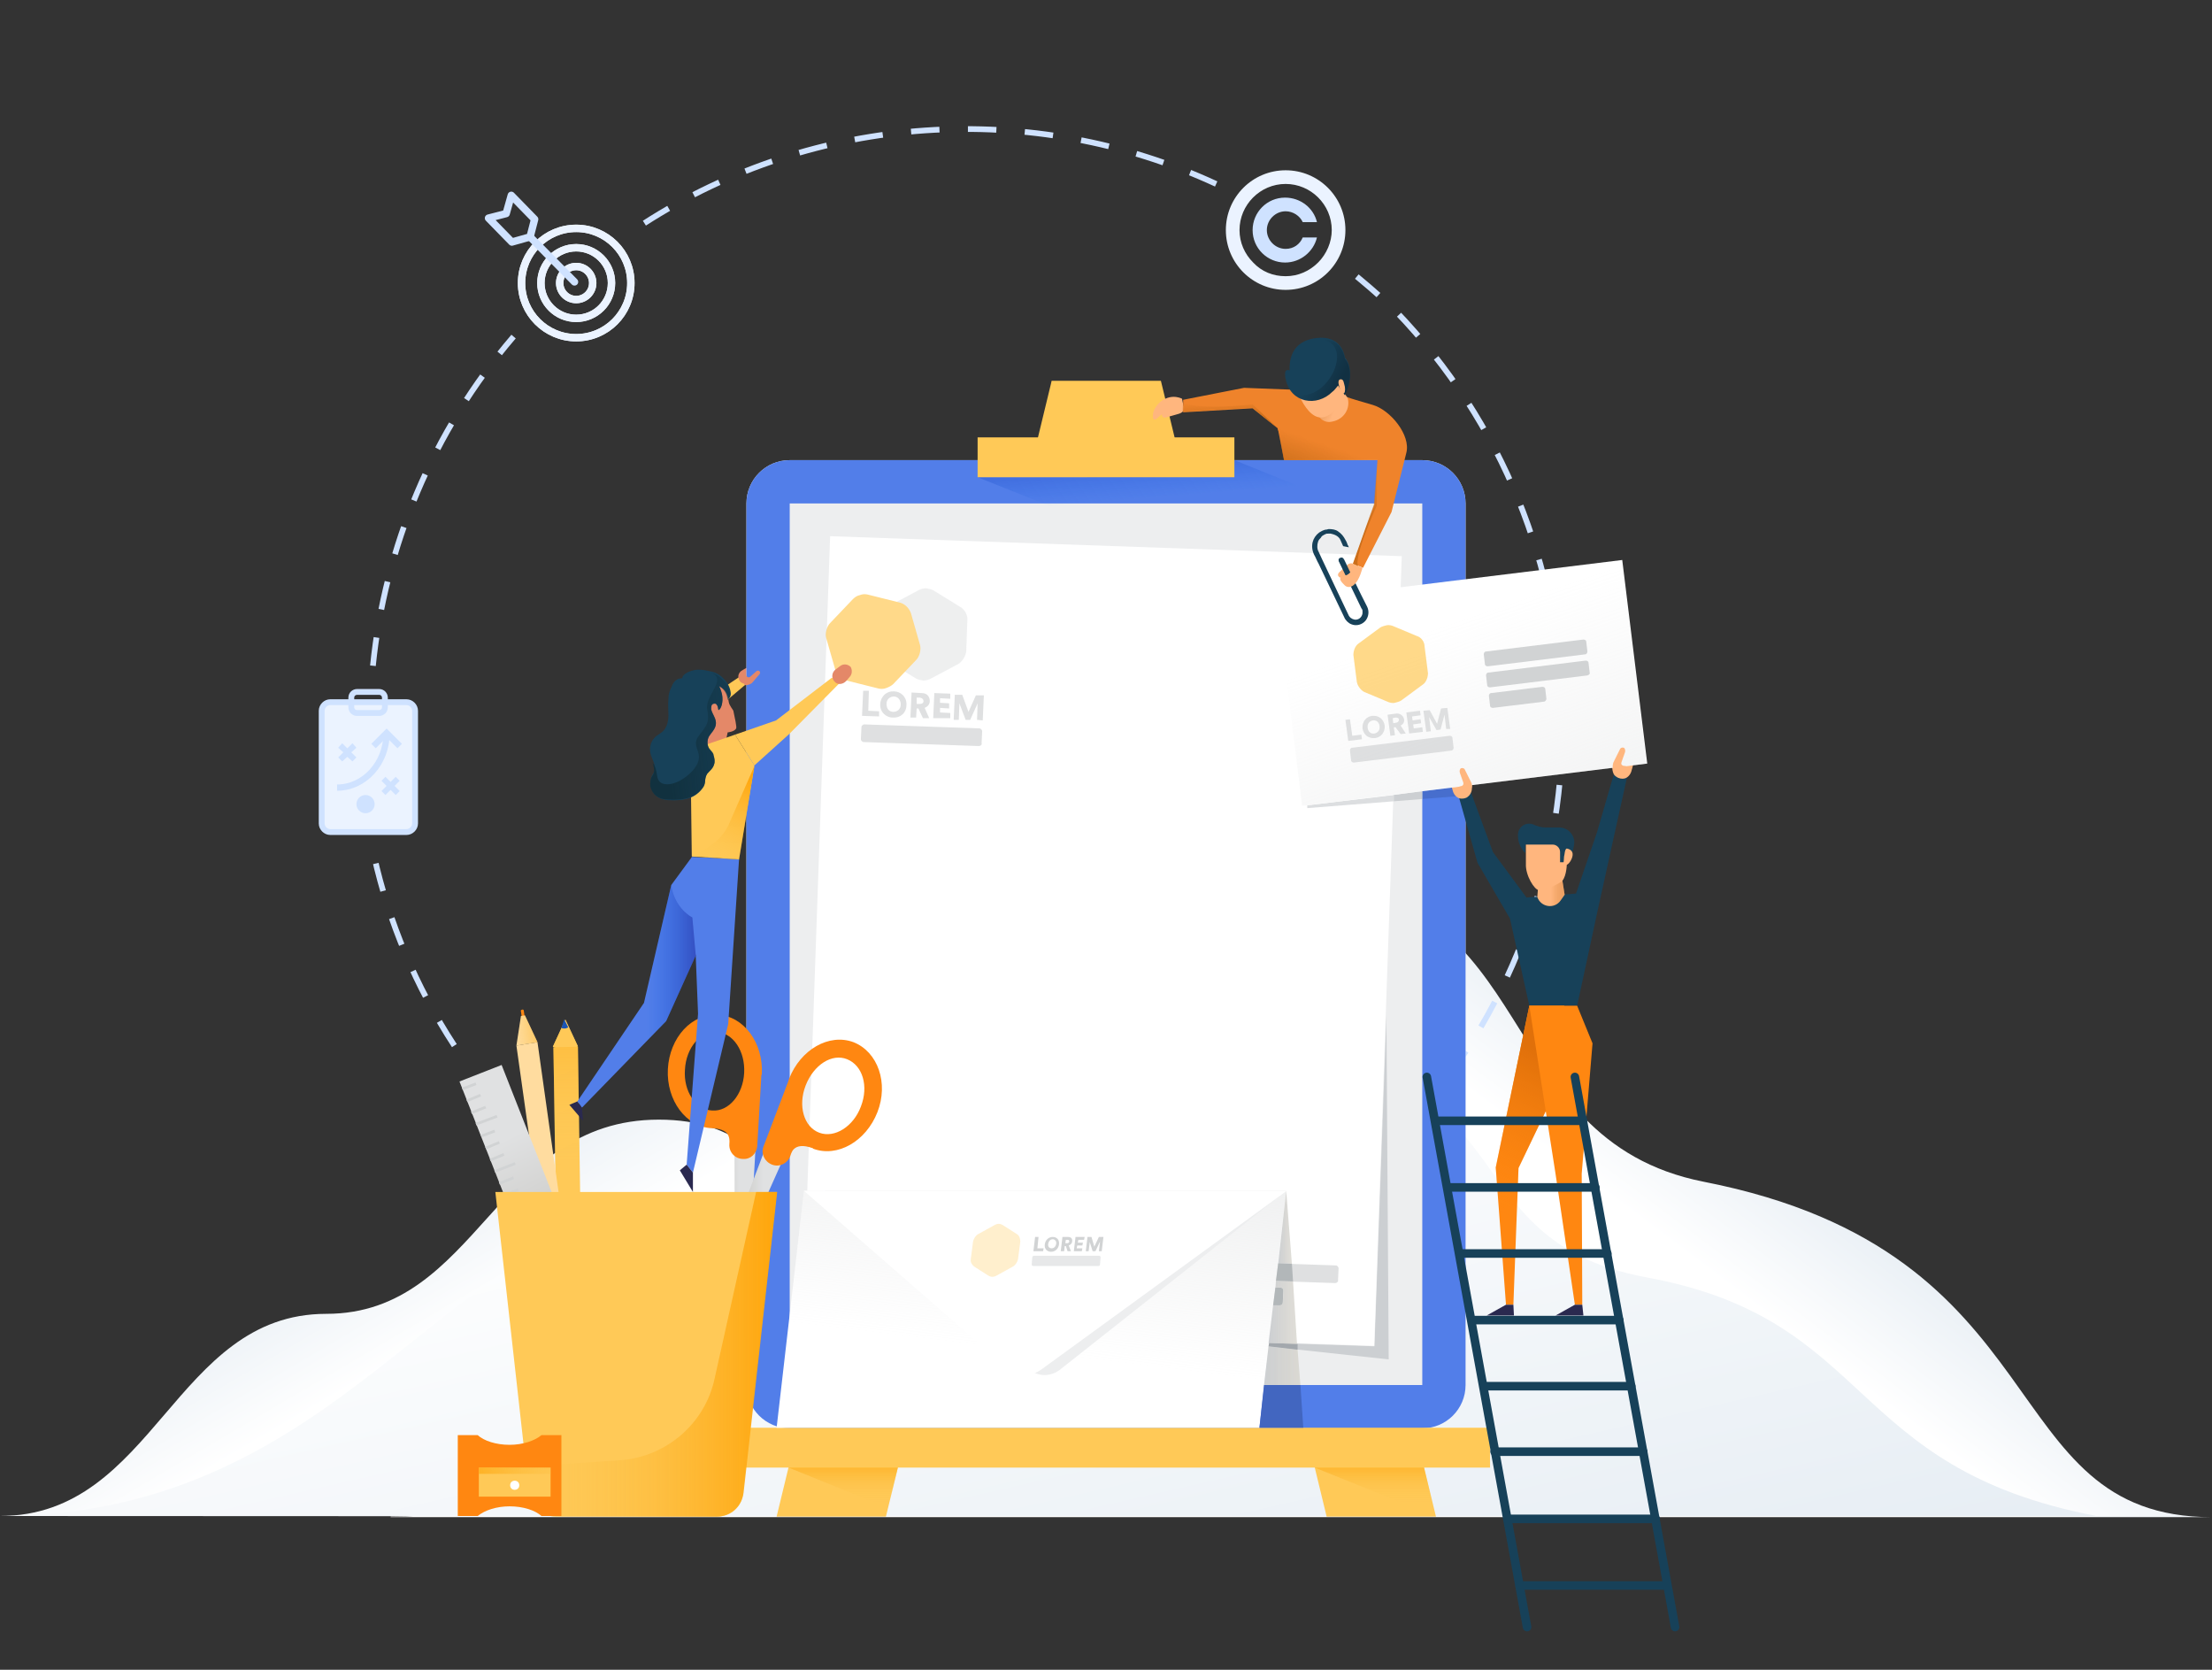 <?xml version="1.0" encoding="utf-8"?>
<!-- Generator: Adobe Illustrator 23.0.3, SVG Export Plug-In . SVG Version: 6.00 Build 0)  -->
<svg version="1.1" id="brand-materials" xmlns="http://www.w3.org/2000/svg" xmlns:xlink="http://www.w3.org/1999/xlink" x="0px"
	 y="0px" viewBox="0 0 388.5 293.2" style="enable-background:new 0 0 388.5 293.2;" xml:space="preserve">
<rect x="0" y="0" width="388.5" height="293.2" fill="#333333" stroke="none"/>
<style type="text/css">
	.st0{fill:url(#SVGID_1_);}
	.st1{fill:url(#SVGID_2_);}
	.st2{fill:url(#SVGID_3_);}
	.st3{fill:#FFC957;}
	.st4{fill:url(#SVGID_4_);}
	.st5{fill:#E48868;}
	.st6{fill:#EF832B;}
	.st7{fill:#FF8711;}
	.st8{opacity:0.5;}
	.st9{fill:url(#SVGID_5_);}
	.st10{fill:#1A55B5;}
	.st11{fill:url(#SVGID_6_);}
	.st12{fill:none;stroke:#CFE2FF;stroke-miterlimit:10;stroke-dasharray:5;}
	.st13{fill:#EDEEEF;}
	.st14{fill:#CCCFD2;}
	.st15{fill:#FFFFFF;}
	.st16{opacity:0.7;}
	.st17{fill:#D1D3D4;}
	.st18{opacity:0.5;fill:#D1D3D4;}
	.st19{fill:#527EE9;}
	.st20{fill:#476ECD;}
	.st21{fill:url(#SVGID_7_);}
	.st22{fill:url(#SVGID_8_);}
	.st23{opacity:0.5;fill:url(#SVGID_9_);}
	.st24{opacity:0.3;fill:#FFC957;}
	.st25{fill:url(#SVGID_10_);}
	.st26{fill:url(#SVGID_11_);}
	.st27{fill:url(#SVGID_12_);}
	.st28{fill:#FFDC9F;}
	.st29{fill:url(#SVGID_13_);}
	.st30{fill:url(#SVGID_14_);}
	.st31{fill:none;stroke:#D1D3D4;stroke-width:0.473;stroke-miterlimit:10;}
	.st32{fill:url(#SVGID_15_);}
	.st33{fill:url(#SVGID_16_);}
	.st34{fill:#EBF3FF;stroke:#CFE2FF;stroke-width:1.027;stroke-miterlimit:10;}
	.st35{fill:none;stroke:#CFE2FF;stroke-width:1.027;stroke-miterlimit:10;}
	.st36{fill:#CFE2FF;}
	.st37{fill:none;stroke:#CFE2FF;stroke-width:1.1;stroke-miterlimit:10;}
	.st38{fill:#EBF3FF;}
	.st39{fill:#174159;}
	.st40{fill:#FFB67E;}
	.st41{fill:url(#SVGID_17_);}
	.st42{fill:#2A294F;}
	.st43{fill:url(#SVGID_18_);}
	.st44{fill:none;stroke:#174159;stroke-width:1.5;stroke-linecap:round;stroke-linejoin:round;stroke-miterlimit:10;}
	.st45{fill:#DCDEE0;}
	.st46{fill:url(#SVGID_19_);}
	.st47{fill:#4266C0;}
	.st48{fill:#B2B7B9;}
	.st49{fill:url(#SVGID_20_);}
	.st50{fill:url(#SVGID_21_);}
	.st51{fill:url(#SVGID_22_);}
	.st52{fill:url(#SVGID_23_);}
	.st53{fill:url(#SVGID_24_);}
	.st54{fill:url(#SVGID_25_);}
	.st55{fill:#A3A8AD;}
	.st56{fill:url(#SVGID_26_);}
	.st57{fill:url(#SVGID_27_);}
	.st58{fill:none;stroke:#EBF3FF;stroke-width:1.3;stroke-miterlimit:10;}
	.st59{fill:none;stroke:#CFE2FF;stroke-width:1.3;stroke-linecap:round;stroke-linejoin:round;stroke-miterlimit:10;}
	.st60{fill:url(#SVGID_28_);}
	.st61{fill:url(#SVGID_29_);}
	.st62{fill:url(#SVGID_30_);}
</style>
<g>
	<linearGradient id="SVGID_1_" gradientUnits="userSpaceOnUse" x1="297.772" y1="174.31" x2="275.065" y2="204.468">
		<stop  offset="0" style="stop-color:#DCE6EF"/>
		<stop  offset="1" style="stop-color:#FFFFFF"/>
	</linearGradient>
	<path class="st0" d="M68.6,266.3c59.9,0,57.3-58.3,93.7-58.3s26.6-52.3,67.4-52.3s32,44.4,69.5,51.8c63.4,12.4,50.5,58.9,89.3,58.9
		H68.6z"/>
	
		<linearGradient id="SVGID_2_" gradientUnits="userSpaceOnUse" x1="3735.355" y1="193.319" x2="3715.883" y2="226.473" gradientTransform="matrix(-1 0 0 1 3806.76 0)">
		<stop  offset="0" style="stop-color:#DCE6EF"/>
		<stop  offset="1" style="stop-color:#FFFFFF"/>
	</linearGradient>
	<path class="st1" d="M228.5,266.3c-41.9,0-40.1-38.4-65.6-38.4s-18.6-31.3-47.2-31.3s-31.7,34.1-58.4,34.1S27.2,266.2,0,266.2
		L228.5,266.3z"/>
	<linearGradient id="SVGID_3_" gradientUnits="userSpaceOnUse" x1="204.392" y1="355.228" x2="166.925" y2="191.03">
		<stop  offset="0" style="stop-color:#DCE6EF"/>
		<stop  offset="1" style="stop-color:#FFFFFF"/>
	</linearGradient>
	<path class="st2" d="M0,266.2l368.2,0c-44.3-8.5-38.8-34.5-79-41.9c-37.9-7-17.1-40.8-78.8-40.8c-41.2,0-58.4,30.7-95.1,30.7
		S60.5,266.2,0,266.2z"/>
</g>
<g>
	<polygon class="st3" points="130.4,118.5 118.6,126.4 121.1,135.5 125.9,133.5 123,126.9 131.3,119.9 	"/>
	
		<linearGradient id="SVGID_4_" gradientUnits="userSpaceOnUse" x1="1442.8" y1="316.921" x2="1445.065" y2="307.54" gradientTransform="matrix(-1.181 -0.593 -0.703 1.153 2049.03 621.106)">
		<stop  offset="0" style="stop-color:#FFA50A"/>
		<stop  offset="1" style="stop-color:#FAC855;stop-opacity:0"/>
	</linearGradient>
	<polygon class="st4" points="130.4,118.5 118.6,126.4 121.1,135.5 125.9,133.5 123,126.9 131.3,119.9 	"/>
	<g>
		<path class="st5" d="M132.6,119.4c0.2-0.4,0.2-0.8,0-1.1l0.3-0.3l-0.4-0.4c-0.4-0.5-1.2-0.5-1.8-0.1l-0.5,0.3
			c-0.4,0.3-0.6,0.8-0.5,1.2c0,0.3,0.3,0.8,0.6,0.9c0.3,0.2,0.6,0.2,1,0.2l0.1,0C131.9,120.1,132.3,119.8,132.6,119.4z"/>
	</g>
	<polygon class="st6" points="242.3,79.5 239.6,101 229.7,101.5 224.4,75.1 	"/>
	<g>
		<g>
			<g>
				<g>
					<g>
						<path class="st3" d="M101.5,183.8l-4.3,0.1l1,65.5c0,0.4,0.3,0.7,0.7,0.7l2.9,0c0.4,0,0.7-0.3,0.7-0.7L101.5,183.8z"/>
						<polygon class="st3" points="101.5,183.8 97.1,183.8 99.3,179.1 						"/>
					</g>
					<g>
						<path class="st7" d="M102.4,245.9l-4.3,0.1l0.1,3.4c0,0.4,0.3,0.7,0.7,0.7l2.9,0c0.4,0,0.7-0.3,0.7-0.7L102.4,245.9z"/>
					</g>
					<g class="st8">
						<g>
							
								<linearGradient id="SVGID_5_" gradientUnits="userSpaceOnUse" x1="2523.352" y1="-1890.623" x2="2526.25" y2="-1889.743" gradientTransform="matrix(0.987 0.163 0.163 -0.987 -2081.304 -2031.341)">
								<stop  offset="0" style="stop-color:#FFA50A"/>
								<stop  offset="1" style="stop-color:#FAC855;stop-opacity:0"/>
							</linearGradient>
							<polygon class="st9" points="102.4,244.6 98,244.6 98.1,245.9 102.4,245.9 							"/>
						</g>
					</g>
				</g>
			</g>
			<path class="st3" d="M97.1,183.8c0.7,0.3,1.4,0.5,2.2,0.5c0.8,0,1.5-0.2,2.2-0.6l-2.2-4.7L97.1,183.8z"/>
			<path class="st10" d="M98.6,180.5c0.2,0.1,0.4,0.1,0.6,0.1c0.2,0,0.4-0.1,0.6-0.2l-0.7-1.4L98.6,180.5z"/>
		</g>
		
			<linearGradient id="SVGID_6_" gradientUnits="userSpaceOnUse" x1="102.312" y1="173.331" x2="102.312" y2="213.925" gradientTransform="matrix(1 1.039376e-02 -1.039376e-02 1 -0.164 -10.24)">
			<stop  offset="0" style="stop-color:#FFA50A"/>
			<stop  offset="1" style="stop-color:#FAC855;stop-opacity:0"/>
		</linearGradient>
		<path class="st11" d="M101.5,183.8l-4.3,0.1l1,65.5c0,0.4,0.3,0.7,0.7,0.7l2.9,0c0.4,0,0.7-0.3,0.7-0.7L101.5,183.8z"/>
	</g>
	<path class="st12" d="M213.6,32.3c-32.2-14.9-70.4-12.5-100.6,7"/>
	<path class="st12" d="M65.5,116.9c2.1-20.8,10.4-41.1,24.7-57.8"/>
	<path class="st12" d="M248.4,196.5c35.8-40.7,34.6-102.5-3.3-141.9c-2.7-2.7-7-6.2-7-6.2"/>
	<polygon class="st3" points="155.6,266.3 136.4,266.3 184.7,66.9 203.9,66.9 	"/>
	<polygon class="st3" points="233,266.3 252.2,266.3 203.9,66.9 184.7,66.9 	"/>
	<g>
		<g>
			<path class="st13" d="M138.7,250.7c-4.2,0-7.6-3.4-7.6-7.6V88.4c0-4.2,3.4-7.6,7.6-7.6h111.1c4.2,0,7.6,3.4,7.6,7.6v154.8
				c0,4.2-3.4,7.6-7.6,7.6L138.7,250.7z"/>
		</g>
		<g>
			<polygon class="st14" points="241.4,236.4 214.2,235.5 243.9,238.7 243.5,178.4 			"/>
		</g>
		<g>
			
				<rect x="143.4" y="95.9" transform="matrix(0.999 3.489950e-02 -3.489950e-02 0.999 5.887 -6.657)" class="st15" width="100.5" height="138.8"/>
			<g class="st16">
				<path class="st17" d="M151.4,125.7l0.2-4.4l1,0l-0.1,3.5l1.9,0.1l0,0.9L151.4,125.7z"/>
				<path class="st17" d="M157,121.4c1.2,0,2.3,1,2.2,2.4c0,1.4-1.1,2.3-2.4,2.2c-1.2,0-2.3-1-2.2-2.4
					C154.7,122.2,155.8,121.3,157,121.4z M156.9,125c0.6,0,1.3-0.4,1.3-1.3c0-0.9-0.6-1.4-1.2-1.4c-0.6,0-1.3,0.4-1.3,1.3
					C155.7,124.6,156.3,125,156.9,125z"/>
				<path class="st17" d="M161.3,124.4l-0.3,0l-0.1,1.6l-1,0l0.2-4.4l1.8,0.1c0.9,0,1.4,0.6,1.4,1.4c0,0.6-0.4,1-0.9,1.2l0.8,1.8
					l-1.1,0L161.3,124.4z M161.6,123.6c0.4,0,0.6-0.2,0.6-0.5c0-0.3-0.2-0.5-0.6-0.6l-0.6,0l0,1.1L161.6,123.6z"/>
				<path class="st17" d="M163.9,126.1l0.2-4.4l2.8,0.1l0,0.9l-1.8-0.1l0,0.8l1.6,0.1l0,0.9l-1.6-0.1l0,0.8l1.8,0.1l0,0.9
					L163.9,126.1z"/>
				<path class="st17" d="M171.6,126.4l0.1-2.9l-1.3,2.9l-0.8,0l-1.1-2.9l-0.1,2.9l-0.9,0l0.2-4.4l1.3,0l1.1,3l1.3-2.9l1.4,0
					l-0.2,4.4L171.6,126.4z"/>
				<path class="st17" d="M171.9,131l-20.2-0.7c-0.3,0-0.5-0.3-0.5-0.5l0.1-2.1c0-0.3,0.3-0.5,0.5-0.5l20.2,0.7
					c0.3,0,0.5,0.3,0.5,0.5l-0.1,2.1C172.5,130.8,172.2,131,171.9,131z"/>
				<path class="st17" d="M234.5,225.3l-20.2-0.7c-0.3,0-0.5-0.3-0.5-0.5l0.1-2.1c0-0.3,0.3-0.5,0.5-0.5l20.2,0.7
					c0.3,0,0.5,0.3,0.5,0.5l-0.1,2.1C235.1,225,234.8,225.3,234.5,225.3z"/>
				<path class="st17" d="M224.8,229.2l-10.6-0.4c-0.3,0-0.5-0.3-0.5-0.5l0.1-2.1c0-0.3,0.3-0.5,0.5-0.5l10.6,0.4
					c0.3,0,0.5,0.3,0.5,0.5l-0.1,2.1C225.3,229,225.1,229.2,224.8,229.2z"/>
				<path class="st18" d="M168.7,106.6l-4.7-2.9c-0.3-0.2-0.8-0.3-1.3-0.4c-0.5,0-0.9,0.1-1.3,0.3l-4.9,2.6
					c-0.7,0.4-1.3,1.4-1.4,2.2l-0.2,5.5c0,0.8,0.5,1.8,1.2,2.3l4.7,2.9c0.3,0.2,0.8,0.3,1.3,0.4c0.5,0,0.9-0.1,1.3-0.3l4.9-2.6
					c0.7-0.4,1.3-1.4,1.4-2.2l0.2-5.5C170,108,169.4,107,168.7,106.6z"/>
				<path class="st3" d="M158,105.8l-5.6-1.4c-0.4-0.1-0.9-0.1-1.4,0.1c-0.5,0.1-0.9,0.4-1.2,0.7l-4,4.2c-0.6,0.6-0.9,1.8-0.7,2.6
					l1.6,5.6c0.2,0.8,1.1,1.7,2,1.9l5.6,1.4c0.4,0.1,0.9,0.1,1.4-0.1s0.9-0.4,1.2-0.7l4-4.2c0.6-0.6,0.9-1.8,0.7-2.6l-1.6-5.6
					C159.7,106.8,158.9,106,158,105.8z"/>
			</g>
		</g>
		<g>
			<path class="st19" d="M249.8,88.4l0,154.8l-111.1,0V88.4H249.8L249.8,88.4 M249.8,80.8H138.7c-4.2,0-7.6,3.4-7.6,7.6v154.8
				c0,4.2,3.4,7.6,7.6,7.6l111.1,0c4.2,0,7.6-3.4,7.6-7.6V88.4C257.4,84.2,254,80.8,249.8,80.8L249.8,80.8z"/>
		</g>
		<g>
			<polygon class="st20" points="257.4,138 249.8,138.9 249.8,140.3 257.4,139.7 			"/>
		</g>
		<rect x="126.9" y="250.7" class="st3" width="134.8" height="7"/>
	</g>
	<linearGradient id="SVGID_7_" gradientUnits="userSpaceOnUse" x1="241.533" y1="254.99" x2="241.533" y2="263.831">
		<stop  offset="0" style="stop-color:#FFA50A"/>
		<stop  offset="1" style="stop-color:#FAC855;stop-opacity:0"/>
	</linearGradient>
	<polygon class="st21" points="250.1,257.7 252.2,266.3 230.9,257.7 	"/>
	<linearGradient id="SVGID_8_" gradientUnits="userSpaceOnUse" x1="148.053" y1="254.99" x2="148.053" y2="263.831">
		<stop  offset="0" style="stop-color:#FFA50A"/>
		<stop  offset="1" style="stop-color:#FAC855;stop-opacity:0"/>
	</linearGradient>
	<polygon class="st22" points="157.7,257.7 156,264.8 138.5,257.7 	"/>
	<g>
		<g>
			<g>
				<polygon class="st15" points="221.2,250.7 136.4,250.7 141.2,209.1 225.9,209.1 				"/>
				<linearGradient id="SVGID_9_" gradientUnits="userSpaceOnUse" x1="186.754" y1="184.373" x2="180.256" y2="237.319">
					<stop  offset="3.072626e-02" style="stop-color:#D1D3D4"/>
					<stop  offset="1" style="stop-color:#D1D3D4;stop-opacity:0"/>
				</linearGradient>
				<polygon class="st23" points="221.2,250.7 136.4,250.7 141.2,209.1 225.9,209.1 				"/>
				<g>
					<path class="st13" d="M144.9,209.1l35.8,31.3c1.6,1.4,3.9,1.4,5.6,0l39.6-31.3H144.9z"/>
				</g>
				<path class="st15" d="M141.2,209.1l35.9,31.3c1.6,1.4,4,1.4,5.9,0l43-31.3H141.2z"/>
			</g>
			<g>
				<g>
					<g>
						<g>
							<path class="st17" d="M181.5,219.7l0.3-2.5h0.6l-0.2,2h1.1l-0.1,0.5H181.5z"/>
							<path class="st17" d="M184.9,217.2c0.7,0,1.2,0.5,1.1,1.3c-0.1,0.8-0.7,1.3-1.4,1.3c-0.7,0-1.2-0.5-1.1-1.3
								C183.6,217.7,184.2,217.2,184.9,217.2z M184.7,219.2c0.3,0,0.7-0.2,0.8-0.8c0.1-0.5-0.3-0.8-0.6-0.8c-0.3,0-0.7,0.2-0.8,0.8
								C184,219,184.4,219.2,184.7,219.2z"/>
							<path class="st17" d="M187.2,218.8H187l-0.1,0.9h-0.6l0.3-2.5h1c0.5,0,0.8,0.3,0.7,0.8c0,0.3-0.3,0.6-0.6,0.7l0.4,1h-0.6
								L187.2,218.8z M187.4,218.3c0.2,0,0.4-0.1,0.4-0.3c0-0.2-0.1-0.3-0.3-0.3h-0.3l-0.1,0.6H187.4z"/>
							<path class="st17" d="M188.6,219.7l0.3-2.5h1.6l-0.1,0.5h-1l-0.1,0.5h0.9l-0.1,0.5h-0.9l-0.1,0.5h1l-0.1,0.5H188.6z"/>
							<path class="st17" d="M193,219.7l0.2-1.7l-0.8,1.7h-0.5l-0.5-1.6l-0.2,1.6h-0.5l0.3-2.5h0.7l0.5,1.7l0.8-1.7h0.8l-0.3,2.5
								H193z"/>
						</g>
						<path class="st18" d="M192.9,222.3h-11.4c-0.2,0-0.3-0.1-0.3-0.3l0.1-1.2c0-0.2,0.2-0.3,0.3-0.3h11.4c0.2,0,0.3,0.1,0.3,0.3
							l-0.1,1.2C193.2,222.2,193.1,222.3,192.9,222.3z"/>
					</g>
					<path class="st24" d="M178.6,216.7l-2.5-1.6c-0.2-0.1-0.4-0.2-0.7-0.2s-0.5,0.1-0.7,0.2l-2.9,1.6c-0.4,0.2-0.8,0.8-0.9,1.3
						l-0.4,3.1c-0.1,0.5,0.2,1,0.6,1.3l2.5,1.6c0.2,0.1,0.4,0.2,0.7,0.2c0.3,0,0.5-0.1,0.7-0.2l2.9-1.6c0.4-0.2,0.8-0.8,0.9-1.3
						l0.4-3.1C179.2,217.5,179,216.9,178.6,216.7z"/>
				</g>
			</g>
		</g>
	</g>
	<g>
		<g>
			<g>
				<linearGradient id="SVGID_10_" gradientUnits="userSpaceOnUse" x1="125.538" y1="217.131" x2="129.787" y2="217.131">
					<stop  offset="0" style="stop-color:#BDBBB5"/>
					<stop  offset="1" style="stop-color:#E0E1E2"/>
				</linearGradient>
				<polygon class="st25" points="132.8,199.8 129,199.5 129.1,234.6 130.8,234.7 				"/>
			</g>
			<g>
				<linearGradient id="SVGID_11_" gradientUnits="userSpaceOnUse" x1="127.617" y1="216.744" x2="134.03" y2="216.744">
					<stop  offset="0" style="stop-color:#BDBBB5"/>
					<stop  offset="1" style="stop-color:#E0E1E2"/>
				</linearGradient>
				<polygon class="st26" points="135,200.1 122.6,232.8 124.2,233.4 138.5,201.4 				"/>
			</g>
		</g>
		<path class="st7" d="M133,201.2l0.7-12l0,0c0-0.2,0-0.4,0.1-0.6c0.3-5.5-3.2-10.2-7.7-10.4c-4.6-0.3-8.5,4-8.8,9.5
			c-0.3,5.5,3.2,10.2,7.7,10.4c0,0,0.1,0,0.1,0c1.8,0.1,2.7,0.7,2.9,1.5c0.2,0.5,0.1,1.3,0.1,1.3c-0.1,1.4,1,2.6,2.4,2.6
			C131.8,203.6,132.9,202.6,133,201.2z M120.3,187.8c0.2-3.8,2.7-6.8,5.6-6.6c2.9,0.2,5,3.4,4.8,7.2s-2.7,6.8-5.6,6.6
			C122.2,194.9,120,191.6,120.3,187.8z"/>
		<path class="st7" d="M149.9,183c-4.3-1.6-9.3,1.3-11.3,6.4c-0.1,0.2-0.1,0.4-0.2,0.6l0,0l-4.3,11.3c-0.5,1.3,0.2,2.7,1.5,3.2
			c1.3,0.5,2.7-0.2,3.2-1.5c0,0,0.2-0.8,0.6-1.2c0.6-0.6,1.6-0.8,3.3-0.2c0,0,0.1,0,0.1,0.1c4.3,1.6,9.3-1.3,11.3-6.4
			C156.1,190.2,154.2,184.7,149.9,183z M143.9,198.9c-2.7-1-3.8-4.7-2.4-8.3c1.4-3.6,4.6-5.7,7.3-4.6s3.8,4.7,2.4,8.3
			C149.9,197.8,146.6,199.9,143.9,198.9z"/>
	</g>
	<linearGradient id="SVGID_12_" gradientUnits="userSpaceOnUse" x1="205.263" y1="70.093" x2="206.648" y2="87.269">
		<stop  offset="0" style="stop-color:#241084;stop-opacity:0.8"/>
		<stop  offset="0.678" style="stop-color:#1245C4;stop-opacity:0.258"/>
		<stop  offset="0.99" style="stop-color:#0A5DE2;stop-opacity:0"/>
	</linearGradient>
	<polyline class="st27" points="190.9,83.8 171.7,83.8 189.2,90.8 241.6,90.8 216.8,80.8 	"/>
	<g>
		<g>
			<path class="st7" d="M92,179.2c0.1,0,0.2-0.2,0.2-0.3l-0.2-1.4c0-0.2-0.2-0.3-0.3-0.2c-0.2,0-0.3,0.2-0.2,0.3l0.2,1.4
				C91.6,179.1,91.8,179.2,92,179.2C92,179.2,92,179.2,92,179.2z"/>
		</g>
		<g>
			<g>
				<polygon class="st28" points="99.1,243.2 102.8,242.7 94.4,183 92.5,183.3 90.7,183.6 				"/>
			</g>
		</g>
		<polygon class="st28" points="91.5,178.4 92.2,178.3 94.4,183 90.7,183.6 		"/>
		
			<linearGradient id="SVGID_13_" gradientUnits="userSpaceOnUse" x1="3689.863" y1="-386.207" x2="3697.79" y2="-386.771" gradientTransform="matrix(-0.978 0.208 0.208 0.978 3787.136 -208.732)">
			<stop  offset="0" style="stop-color:#FFA50A"/>
			<stop  offset="1" style="stop-color:#FAC855;stop-opacity:0"/>
		</linearGradient>
		<polygon class="st29" points="91.5,178.4 92.2,178.3 94.4,183 90.7,183.6 		"/>
	</g>
	<g>
		<g>
			<linearGradient id="SVGID_14_" gradientUnits="userSpaceOnUse" x1="102.134" y1="228.72" x2="88.249" y2="200.239">
				<stop  offset="0" style="stop-color:#BDBBB5"/>
				<stop  offset="1" style="stop-color:#E0E1E2"/>
			</linearGradient>
			<polygon class="st30" points="96.4,229.8 103.8,226.9 88.1,187 80.7,189.9 			"/>
		</g>
		<g>
			<line class="st31" x1="83.6" y1="190.3" x2="81.2" y2="191.2"/>
			<line class="st31" x1="84.4" y1="192.3" x2="82" y2="193.3"/>
			<line class="st31" x1="85.3" y1="194.4" x2="82.8" y2="195.4"/>
			<line class="st31" x1="87.3" y1="196" x2="83.6" y2="197.4"/>
			<line class="st31" x1="86.9" y1="198.6" x2="84.5" y2="199.5"/>
			<line class="st31" x1="87.7" y1="200.6" x2="85.3" y2="201.6"/>
			<line class="st31" x1="88.5" y1="202.7" x2="86.1" y2="203.7"/>
			<line class="st31" x1="90.5" y1="204.3" x2="86.9" y2="205.7"/>
			<line class="st31" x1="90.2" y1="206.8" x2="87.7" y2="207.8"/>
			<line class="st31" x1="91" y1="208.9" x2="88.5" y2="209.9"/>
			<line class="st31" x1="91.8" y1="211" x2="89.4" y2="211.9"/>
			<line class="st31" x1="93.8" y1="212.6" x2="90.2" y2="214"/>
			<line class="st31" x1="93.4" y1="215.1" x2="91" y2="216.1"/>
			<line class="st31" x1="94.2" y1="217.2" x2="91.8" y2="218.2"/>
			<line class="st31" x1="95.1" y1="219.3" x2="92.6" y2="220.2"/>
			<line class="st31" x1="97.1" y1="220.9" x2="93.5" y2="222.3"/>
			<line class="st31" x1="96.7" y1="223.4" x2="94.3" y2="224.4"/>
			<line class="st31" x1="97.5" y1="225.5" x2="95.1" y2="226.5"/>
			<line class="st31" x1="98.3" y1="227.6" x2="95.9" y2="228.5"/>
		</g>
	</g>
	<path class="st3" d="M126,266.3H97.6c-2.4,0-4.4-1.8-4.7-4.2l-5.9-52.8c0,0,0,0,0,0h49.4l-5.9,52.8
		C130.4,264.5,128.4,266.3,126,266.3z"/>
	
		<linearGradient id="SVGID_15_" gradientUnits="userSpaceOnUse" x1="3504.956" y1="237.78" x2="3549.046" y2="237.78" gradientTransform="matrix(-1 0 0 1 3641.473 0)">
		<stop  offset="0" style="stop-color:#FFA50A"/>
		<stop  offset="1" style="stop-color:#FAC855;stop-opacity:0"/>
	</linearGradient>
	<path class="st32" d="M125.5,242.1l7.3-32.8h3.7c0,0,0,0,0,0l-5.9,52.8c-0.3,2.4-2.3,4.2-4.7,4.2H97.6c-2.4,0-4.4-1.8-4.7-4.2
		l-0.5-4.6l16.6-1.1C117,255.8,123.8,250,125.5,242.1z"/>
	<g>
		<path class="st7" d="M95.1,252c-1.2,1-3.3,1.7-5.6,1.7c-2.4,0-4.5-0.7-5.6-1.7h-3.5v14.2h3.5c1.2-1,3.3-1.7,5.6-1.7
			c2.4,0,4.5,0.7,5.6,1.7h3.5V252H95.1z"/>
		<rect x="84.1" y="257.7" class="st3" width="12.6" height="5.1"/>
		<linearGradient id="SVGID_16_" gradientUnits="userSpaceOnUse" x1="78.728" y1="257.548" x2="104.426" y2="259.168">
			<stop  offset="0" style="stop-color:#FFA50A"/>
			<stop  offset="1" style="stop-color:#FAC855;stop-opacity:0"/>
		</linearGradient>
		<rect x="84.1" y="257.7" class="st33" width="12.6" height="1.1"/>
		<circle class="st15" cx="90.4" cy="260.8" r="0.8"/>
	</g>
	<rect x="171.7" y="76.8" class="st3" width="45.1" height="7"/>
	<path class="st5" d="M205.3,197.1"/>
	<path class="st12" d="M79.8,183.6c-6.8-10.4-11.5-21.7-14.1-33.3"/>
	<g>
		<g>
			<path class="st34" d="M58,123.3c-0.8,0-1.5,0.7-1.5,1.5v19.8c0,0.8,0.7,1.5,1.5,1.5h13.4c0.8,0,1.5-0.7,1.5-1.5v-19.8
				c0-0.8-0.7-1.5-1.5-1.5H58z"/>
		</g>
		<g>
			<path class="st35" d="M62.7,121.5c-0.5,0-1,0.4-1,1v1.7c0,0.5,0.4,1,1,1h3.9c0.5,0,1-0.4,1-1v-1.7c0-0.5-0.4-1-1-1H62.7z"/>
		</g>
		<g>
			<polygon class="st36" points="62.6,131.3 61.9,130.5 61,131.4 60.1,130.5 59.4,131.3 60.3,132.1 59.4,133 60.1,133.7 61,132.9 
				61.9,133.7 62.6,133 61.7,132.1 			"/>
			<polygon class="st36" points="70.2,137.1 69.5,136.4 68.6,137.3 67.7,136.4 67,137.1 67.9,138 67,138.9 67.7,139.6 68.6,138.7 
				69.5,139.6 70.2,138.9 69.3,138 			"/>
			<circle class="st36" cx="64.2" cy="141.2" r="1.6"/>
			<g>
				<path class="st37" d="M59.2,138.3c4.8,0,8.7-4.3,8.7-9.6"/>
				<polyline class="st37" points="65.6,131 67.9,128.7 70.2,131 				"/>
			</g>
		</g>
	</g>
	<g>
		<path class="st38" d="M225.8,29.9c-5.8,0-10.5,4.7-10.5,10.5c0,5.8,4.7,10.5,10.5,10.5c5.8,0,10.5-4.7,10.5-10.5
			C236.3,34.6,231.6,29.9,225.8,29.9z M231.5,46.1c-1.5,1.5-3.5,2.4-5.7,2.4c-2.2,0-4.2-0.8-5.7-2.4c-1.5-1.5-2.4-3.5-2.4-5.7
			c0-4.4,3.6-8.1,8.1-8.1c4.4,0,8.1,3.6,8.1,8.1C233.9,42.5,233,44.6,231.5,46.1z"/>
		<path class="st36" d="M225.8,43.7c-1.8,0-3.3-1.5-3.3-3.3s1.5-3.3,3.3-3.3c1.3,0,2.5,0.8,3,1.9h2.5c-0.6-2.5-2.9-4.3-5.6-4.3
			c-3.2,0-5.7,2.6-5.7,5.7c0,3.2,2.6,5.7,5.7,5.7c2.7,0,5-1.9,5.6-4.4h-2.5C228.3,42.9,227.2,43.7,225.8,43.7z"/>
	</g>
	<polygon class="st39" points="277,176.6 280.4,160.8 283.3,147.6 286,135.4 283.6,135.4 280.5,146.1 276.8,156.9 268.1,157.6 
		262.2,149.6 258.3,139 256.1,139.5 259.5,151.5 265.2,161.3 268.6,176.6 	"/>
	<g>
		<path class="st40" d="M258.1,136.8c-0.4-0.4-0.9-0.6-1.3-0.5l-0.2-0.5l-0.7,0.3c-0.8,0.3-1.2,1.2-0.9,2.2l0.2,0.7
			c0.2,0.6,0.7,1.1,1.2,1.2c0.4,0.1,1.1,0,1.4-0.3c0.4-0.3,0.6-0.7,0.7-1.2l0-0.1C258.6,137.9,258.5,137.2,258.1,136.8z"/>
	</g>
	<path class="st40" d="M283.2,135.2c-0.1-0.6,0-1.3,0.4-1.8c0.4-0.4,1.3-1,2.1-0.6c1,0.4,1.3,1.1,1,2l-0.2,0.7
		c-0.2,0.6-0.7,1.1-1.2,1.2c-0.4,0.1-1,0-1.4-0.3C283.4,136.1,283.3,135.7,283.2,135.2z"/>
	<g>
		<g>
			<g>
				<polygon class="st7" points="268.6,176.6 262.7,205 264.5,229.1 265.8,229.1 266.7,205.1 277.8,181.9 274.7,176.6 				"/>
				<linearGradient id="SVGID_17_" gradientUnits="userSpaceOnUse" x1="274.983" y1="186.975" x2="262.529" y2="212.19">
					<stop  offset="0" style="stop-color:#E0700A"/>
					<stop  offset="0.501" style="stop-color:#ED7A0D;stop-opacity:0.499"/>
					<stop  offset="1" style="stop-color:#FF8711;stop-opacity:0"/>
				</linearGradient>
				<polygon class="st41" points="268.6,176.6 262.7,205 264.5,229.1 265.8,229.1 266.7,205.1 277.8,181.9 274.7,176.6 				"/>
				<path class="st40" d="M274.1,152.7l-3.7-0.1l-0.4,4.9c0.6,1.8,3,2.2,4.1,0.6l0.7-1L274.1,152.7z"/>
				<polygon class="st7" points="277,176.6 279.7,183.2 277.8,206.1 277.9,229.1 276.6,229.1 273.2,206.1 268.6,176.6 271,176.6 
									"/>
				<polygon class="st42" points="261.1,231 264.5,229.1 265.8,229.1 265.9,231 				"/>
				<polygon class="st42" points="273.2,231 276.6,229.1 277.9,229.1 278.1,231 				"/>
			</g>
		</g>
		<linearGradient id="SVGID_18_" gradientUnits="userSpaceOnUse" x1="277.288" y1="155.846" x2="266.458" y2="155.846">
			<stop  offset="0" style="stop-color:#E5A473"/>
			<stop  offset="0.456" style="stop-color:#CC6F1B;stop-opacity:0"/>
		</linearGradient>
		<path class="st43" d="M274.1,152.7l-3.7-0.1l-0.4,4.9c0.6,1.8,3,2.2,4.1,0.6l0.7-1L274.1,152.7z"/>
		<path class="st40" d="M270.3,156.3c1,0,2.1-0.4,3.8-1.4c0.9-0.5,1.1-2.6,1.1-3.5v-5.1h-7.2c0,0,0,3.5,0,5.4
			C267.9,153.7,269.5,156.3,270.3,156.3z"/>
		<path class="st39" d="M273.8,145.3l-2.4,0c-0.6,0-1.3-0.2-1.8-0.4c-0.9-0.5-2-0.3-2.6,0.5c-0.3,0.4-0.4,0.8-0.4,1.3
			c0,2,1.3,3.1,1.3,3.1v-1.5h4.8c0.7,0,1.3,0.6,1.3,1.3v1.8h1.4l0.7-1.5c0,0,0.4-1.3,0.4-2.1C276.4,146.4,275.3,145.3,273.8,145.3z"
			/>
		<path class="st40" d="M274.7,150.4c0,0.8-0.3,1.5,0.2,1.5c0.5,0.1,1.2-0.9,1.3-1.7c0.1-0.8-0.5-1.1-1-1.2
			C274.8,149,274.8,150.2,274.7,150.4z"/>
	</g>
	<g>
		<line class="st44" x1="276.6" y1="189.1" x2="294.2" y2="285.7"/>
		<line class="st44" x1="268.2" y1="285.7" x2="250.6" y2="189.1"/>
		<line class="st44" x1="252.7" y1="196.8" x2="278" y2="196.8"/>
		<line class="st44" x1="254.4" y1="208.5" x2="280.2" y2="208.5"/>
		<line class="st44" x1="256.7" y1="220.1" x2="282.3" y2="220.1"/>
		<line class="st44" x1="259" y1="231.8" x2="284.4" y2="231.8"/>
		<line class="st44" x1="260.8" y1="243.4" x2="286.5" y2="243.4"/>
		<line class="st44" x1="262.5" y1="254.9" x2="288.6" y2="254.9"/>
		<line class="st44" x1="265.1" y1="266.7" x2="290.8" y2="266.7"/>
		<line class="st44" x1="266.9" y1="278.4" x2="292.6" y2="278.4"/>
	</g>
	<g>
		<path class="st40" d="M206.7,71.3l-2.3,1c-0.3,0.1-0.4,0.4-0.3,0.7l0,0c0.1,0.3,0.4,0.4,0.7,0.3l2.1-0.6c0.8-0.2,1.2-0.7,1.1-1.1
			C207.8,71.1,207.5,70.9,206.7,71.3z"/>
	</g>
	<path class="st40" d="M204,70.4c-0.8,0.6-1.4,1.5-1.5,2.3c0,0.3-0.2,1.7,1,0.5s4.4-1.7,4.4-1.7l-0.3-1.5
		C207.7,70.1,206,69,204,70.4z"/>
	<g>
		<polygon class="st45" points="244.8,139.6 229.6,141.4 229.6,141.9 244.8,140.7 		"/>
	</g>
	<g>
		<polygon class="st14" points="244.8,139.6 244.8,140.7 249.8,140.3 249.8,138.9 		"/>
	</g>
	
		<rect x="226.2" y="101.9" transform="matrix(0.993 -0.122 0.122 0.993 -12.703 32.181)" class="st15" width="61" height="36"/>
	<linearGradient id="SVGID_19_" gradientUnits="userSpaceOnUse" x1="301.92" y1="252.189" x2="253.289" y2="109.877">
		<stop  offset="3.072626e-02" style="stop-color:#D1D3D4"/>
		<stop  offset="1" style="stop-color:#D1D3D4;stop-opacity:0"/>
	</linearGradient>
	<polygon class="st46" points="289.2,134.1 228.7,141.5 224.3,105.8 284.8,98.3 	"/>
	<path class="st40" d="M284.8,133.8l0.6-1.7c0.1-0.3,0-0.7-0.2-0.8l0,0c-0.3-0.1-0.6,0-0.7,0.3l-1.1,2.2c-0.1,0.2-0.3,0.9,0,1.6
		c0.2,0.6,2.2-0.9,2.2-0.9S284.5,134.6,284.8,133.8z"/>
	<g>
		<g>
			<path class="st40" d="M257,137.4l-0.6-1.7c-0.1-0.3,0-0.7,0.2-0.8l0,0c0.3-0.1,0.6,0,0.7,0.3l1.1,2.2c0.1,0.2,0.2,0.6,0,1.2
				c-0.2,0.6-2.1-0.5-2.1-0.5S257.2,138.1,257,137.4z"/>
			<g class="st16">
				<path class="st17" d="M236.8,130.1l-0.5-3.7l0.8-0.1l0.4,2.9l1.6-0.2l0.1,0.8L236.8,130.1z"/>
				<path class="st17" d="M241,125.7c1.1-0.1,2,0.5,2.2,1.7c0.1,1.2-0.7,2.1-1.7,2.2c-1.1,0.1-2-0.5-2.2-1.7
					C239.2,126.7,240,125.8,241,125.7z M241.4,128.8c0.5-0.1,1-0.5,0.9-1.3c-0.1-0.8-0.7-1.1-1.2-1c-0.5,0.1-1,0.5-0.9,1.3
					C240.3,128.6,240.9,128.9,241.4,128.8z"/>
				<path class="st17" d="M245.1,127.7l-0.3,0l0.2,1.4l-0.8,0.1l-0.5-3.7l1.5-0.2c0.7-0.1,1.3,0.4,1.4,1c0.1,0.5-0.2,0.9-0.6,1.1
					l0.9,1.4l-0.9,0.1L245.1,127.7z M245.2,126.9c0.3,0,0.5-0.3,0.5-0.5c0-0.3-0.2-0.4-0.6-0.4l-0.5,0.1l0.1,0.9L245.2,126.9z"/>
				<path class="st17" d="M247.5,128.8l-0.5-3.7l2.4-0.3l0.1,0.8l-1.5,0.2l0.1,0.7l1.4-0.2l0.1,0.7l-1.4,0.2l0.1,0.7l1.5-0.2
					l0.1,0.8L247.5,128.8z"/>
				<path class="st17" d="M254,128l-0.3-2.5l-0.7,2.6l-0.7,0.1l-1.3-2.3l0.3,2.5l-0.8,0.1l-0.5-3.7l1.1-0.1l1.3,2.4l0.7-2.7l1.1-0.1
					l0.5,3.7L254,128z"/>
				<path class="st17" d="M254.9,131.8l-17.1,2.1c-0.2,0-0.5-0.1-0.5-0.4l-0.2-1.7c0-0.2,0.1-0.5,0.4-0.5l17.1-2.1
					c0.2,0,0.5,0.1,0.5,0.4l0.2,1.7C255.3,131.6,255.1,131.8,254.9,131.8z"/>
				<path class="st3" d="M248.9,111.7l-4.3-1.8c-0.3-0.1-0.7-0.2-1.1-0.1c-0.4,0.1-0.8,0.2-1.1,0.4l-3.8,2.8c-0.6,0.4-0.9,1.3-0.9,2
					l0.6,4.7c0.1,0.7,0.7,1.5,1.3,1.8l4.3,1.8c0.3,0.1,0.7,0.2,1.1,0.1c0.4-0.1,0.8-0.2,1.1-0.4l3.8-2.8c0.6-0.4,0.9-1.3,0.9-2
					l-0.6-4.7C250.2,112.7,249.6,111.9,248.9,111.7z"/>
			</g>
		</g>
		<g>
			<path class="st17" d="M278.8,118.6l-17.1,2.1c-0.2,0-0.5-0.1-0.5-0.4l-0.2-1.7c0-0.2,0.1-0.5,0.4-0.5l17.1-2.1
				c0.2,0,0.5,0.1,0.5,0.4l0.2,1.7C279.3,118.3,279.1,118.5,278.8,118.6z"/>
			<path class="st17" d="M278.4,114.9l-17.1,2.1c-0.2,0-0.5-0.1-0.5-0.4l-0.2-1.7c0-0.2,0.1-0.5,0.4-0.5l17.1-2.1
				c0.2,0,0.5,0.1,0.5,0.4l0.2,1.7C278.8,114.7,278.6,114.9,278.4,114.9z"/>
			<path class="st17" d="M271.2,123.2l-9,1.1c-0.2,0-0.5-0.1-0.5-0.4l-0.2-1.7c0-0.2,0.1-0.5,0.4-0.5l9-1.1c0.2,0,0.5,0.1,0.5,0.4
				l0.2,1.7C271.6,122.9,271.4,123.2,271.2,123.2z"/>
		</g>
	</g>
	<g>
		<g>
			<rect x="221.2" y="250.7" class="st14" width="7.8" height="0"/>
		</g>
		<g>
			<g>
				<polygon class="st47" points="221.2,250.7 228.9,250.7 228.4,243.2 222,243.2 				"/>
			</g>
		</g>
		<g>
			<polygon class="st14" points="222.9,235.8 222.9,235.8 227.9,236 227.9,236 			"/>
		</g>
		<g>
			<path class="st48" d="M225.3,228.7l0.1-2.1c0-0.3-0.2-0.5-0.5-0.5l-0.9,0l-0.4,3.1l1.2,0C225.1,229.2,225.3,229,225.3,228.7z"/>
		</g>
		<polygon class="st3" points="228.9,250.7 221.2,250.7 228.9,250.7 		"/>
	</g>
	<g>
		<path class="st6" d="M218.5,68.1l12.9,0.5c3.2,0.1,3.5,0.7,7.3,1.8l2.4,0.7c3.1,0.9,6.7,5.3,5.9,8.4l-2.6,10.4l-5,9.8l-1.7-0.7
			l3.7-10.4l0.6-8.9c0,0-1.2,0.7-9,0.7c-7.6,0-8.6-5.2-8.6-5.2l-4.4-3.5l-12.2,0.7l0-2.2L218.5,68.1z"/>
		<linearGradient id="SVGID_20_" gradientUnits="userSpaceOnUse" x1="231.058" y1="83.878" x2="233.048" y2="78.143">
			<stop  offset="0" style="stop-color:#CC6F1B"/>
			<stop  offset="1" style="stop-color:#CC6F1B;stop-opacity:0"/>
		</linearGradient>
		<polygon class="st49" points="241.9,79.6 241.8,80.8 225.5,80.8 224.4,75.1 		"/>
		<path class="st40" d="M236.7,69.9c0.5,1.9-0.7,3.7-2.6,4.1c-1.9,0.5-2.9-1.1-3.4-3l-1.6-4.1l5.9,0.5L236.7,69.9z"/>
		
			<linearGradient id="SVGID_21_" gradientUnits="userSpaceOnUse" x1="328.068" y1="-637.416" x2="330.673" y2="-630.291" gradientTransform="matrix(0.7 -0.714 0.714 0.7 453.328 748.74)">
			<stop  offset="0.255" style="stop-color:#E09D70"/>
			<stop  offset="1" style="stop-color:#CC6F1B;stop-opacity:0"/>
		</linearGradient>
		<path class="st50" d="M236.7,69.9c0.5,1.9-0.7,3.7-2.6,4.1c-1.9,0.5-2.9-1.1-3.4-3l-1.6-4.1l5.9,0.5L236.7,69.9z"/>
		<g>
			<path class="st40" d="M227.6,67.1L227.6,67.1C227.7,67.1,227.7,67.1,227.6,67.1l0-0.7c0.3-1.5,8.3-2.5,9-0.4l-0.6,2.3
				c0,2.6-2.3,5-3.9,5c-1.6,0.1-3-1.8-3.9-3.8C228,68.6,227.8,67.9,227.6,67.1z"/>
		</g>
		<path class="st39" d="M236.2,69.2c0,0,1-1.8,0.9-3.9c-0.1-1.8-0.9-2.5-0.9-2.5s-0.3-3.6-4.3-3.5c-4.7,0.2-5.5,3.4-5.4,5.7
			c0,2.3,1,3.2,1,3.2l7.5-0.7L236.2,69.2z"/>
		<g>
			<path class="st39" d="M234,68.6c-2.7,2.7-7.4,2-8.2-2.2c-0.5-2.4,1.1-1,1.6-1.2c1-0.4,2-3.1,6.1-2.2c1.6,0.4,2.4,1.3,2.5,2.4
				C236.1,66.4,234.7,68.1,234,68.6z"/>
		</g>
		<g>
			
				<linearGradient id="SVGID_22_" gradientUnits="userSpaceOnUse" x1="334.388" y1="-632.809" x2="332.451" y2="-638.207" gradientTransform="matrix(0.7 -0.714 0.714 0.7 453.328 748.74)">
				<stop  offset="0" style="stop-color:#113042"/>
				<stop  offset="1" style="stop-color:#174159"/>
			</linearGradient>
			<path class="st51" d="M231.1,59.5c6.4,0,3.5,8.1-0.8,9.6c-4.3,1.5-4.6-3.4-4.6-3.4c0,0,0,0,0,0c0,0.2,0,0.5,0.1,0.9
				c0.9,4.2,5.5,4.9,8.2,2.2c0.3-0.2,0.6-0.6,1-1.1l0,0l1.2,1.7c0,0,1-1.8,0.9-3.9c-0.1-1.8-0.9-2.5-0.9-2.5s-0.3-3.6-4.3-3.5
				C231.7,59.4,231.4,59.4,231.1,59.5z"/>
		</g>
		<path class="st40" d="M236.2,67.9c0.1,0.7,0,1.2-0.3,1.2c-0.3,0-0.7-1-0.8-1.7c-0.1-0.7,0.2-0.8,0.4-0.8
			C236,66.6,236,67.2,236.2,67.9z"/>
	</g>
	<g>
		
			<linearGradient id="SVGID_23_" gradientUnits="userSpaceOnUse" x1="-670.586" y1="-345.407" x2="-670.586" y2="-355.736" gradientTransform="matrix(-0.836 -0.549 -0.549 0.836 -511.289 12.347)">
			<stop  offset="0" style="stop-color:#CC6F1B"/>
			<stop  offset="1" style="stop-color:#CC6F1B;stop-opacity:0"/>
		</linearGradient>
		<path class="st52" d="M241.8,88.8c0,0-4.3,9.4-3.2,10.7l-1-0.5l3.7-10.4l0.6-8.9L241.8,88.8z"/>
		
			<linearGradient id="SVGID_24_" gradientUnits="userSpaceOnUse" x1="-348.776" y1="-851.592" x2="-348.776" y2="-854.567" gradientTransform="matrix(-0.999 4.748917e-02 4.748917e-02 0.999 -91.904 940.741)">
			<stop  offset="0" style="stop-color:#CC6F1B"/>
			<stop  offset="1" style="stop-color:#CC6F1B;stop-opacity:0"/>
		</linearGradient>
		<path class="st53" d="M207.8,70.6c0,0,1.6,1.5,12.2,0.4l4.3,4.1l-4.4-3.5l-12.2,0.7l0-1.8C207.7,70.6,207.8,70.6,207.8,70.6z"/>
	</g>
	<g>
		<path class="st40" d="M237.6,100.3l-1.8,1.1c-0.2,0.1-0.5,0.1-0.7-0.2l0,0c-0.2-0.2-0.1-0.5,0.1-0.7l1.3-1.2
			c0.5-0.5,1-0.5,1.4-0.1C238.3,99.6,238.2,99.9,237.6,100.3z"/>
	</g>
	<path class="st39" d="M235.9,95.9c-0.2-0.4-0.2-0.5-0.4-0.9c-0.2-0.6-0.7-1-1.4-1.2c-0.1,0-0.3-0.1-0.4-0.1c-0.1,0-0.3,0-0.4,0
		c-0.2,0-0.4,0-0.5,0.1c-0.1,0-0.2,0.1-0.2,0.1c-0.1,0-0.2,0.1-0.2,0.1c-0.2,0.1-0.3,0.2-0.4,0.4l0,0c-0.2,0.2-0.4,0.4-0.5,0.7
		c-0.2,0.6-0.2,1.3,0.1,1.8c0.2,0.4,0.4,0.9,0.6,1.3c0.9,1.9,1.8,3.8,2.7,5.7c0.6,1.3,1.3,2.7,1.9,4c0.2,0.5,0.6,0.8,1.1,0.9
		c0.7,0.1,1.3-0.4,1.4-1.1c0-0.2,0-0.3,0-0.5c0-0.1-0.1-0.3-0.2-0.4c-1.3-2.7-2.6-5.4-3.9-8.1c-0.1-0.1-0.1-0.3-0.1-0.5
		c0.1-0.2,0.3-0.3,0.6-0.3c0.1,0,0.1,0.1,0.2,0.1c0.1,0.1,0.1,0.2,0.2,0.3c1.3,2.7,2.6,5.5,4,8.2c0.4,0.8,0.3,1.7-0.2,2.4
		c-0.6,0.8-1.7,1.1-2.6,0.7c-0.5-0.2-1-0.7-1.2-1.2c-1.5-3.1-3-6.3-4.5-9.4c-0.3-0.5-0.5-1.1-0.8-1.6c-0.7-1.5-0.3-3,0.9-3.9
		c0.3-0.2,0.7-0.4,1.1-0.5l0,0c0,0,0,0,0,0c0,0,0.1,0,0.1,0c0.2,0,0.3-0.1,0.5-0.1c0,0,0,0,0,0c0.6,0,1.2,0.1,1.6,0.4
		c0.6,0.4,1,0.9,1.3,1.5c0.3,0.5,0.2,0.4,0.4,0.9c0.1,0.1,0.2,0.4,0.2,0.4L235.9,95.9z"/>
	<path class="st40" d="M237.9,102.6c-0.7,0.7-1.4,0.5-1.7,0.2c-0.5-0.5-1.5-1.4-0.1-1.7c1.6-0.3,1.5-2.1,1.5-2.1l1.7,0.7
		C239.3,99.7,238.8,101.8,237.9,102.6z"/>
	<g>
		<g>
			<linearGradient id="SVGID_25_" gradientUnits="userSpaceOnUse" x1="222.028" y1="239.8" x2="228.396" y2="239.8">
				<stop  offset="0" style="stop-color:#CCCFD2"/>
				<stop  offset="1" style="stop-color:#D1CEC5;stop-opacity:0.668"/>
			</linearGradient>
			<polygon class="st54" points="222.8,236.4 222,243.2 228.4,243.2 227.9,237 			"/>
		</g>
		<g>
			<polygon class="st55" points="222.9,235.8 222.8,236.4 227.9,237 227.9,236 			"/>
		</g>
		<g>
			<linearGradient id="SVGID_26_" gradientUnits="userSpaceOnUse" x1="224.484" y1="215.511" x2="226.86" y2="215.511">
				<stop  offset="0" style="stop-color:#CCCFD2"/>
				<stop  offset="1" style="stop-color:#D1CEC5;stop-opacity:0.668"/>
			</linearGradient>
			<polygon class="st56" points="225.9,209.1 224.5,221.8 226.9,221.9 			"/>
		</g>
		<g>
			<linearGradient id="SVGID_27_" gradientUnits="userSpaceOnUse" x1="222.879" y1="230.425" x2="227.874" y2="230.425">
				<stop  offset="0" style="stop-color:#CCCFD2"/>
				<stop  offset="1" style="stop-color:#D1CEC5;stop-opacity:0.668"/>
			</linearGradient>
			<path class="st57" d="M227.1,225l-3-0.1l-0.1,1.2l0.9,0c0.3,0,0.5,0.3,0.5,0.5l-0.1,2.1c0,0.3-0.3,0.5-0.5,0.5l-1.2,0l-0.8,6.6
				l5,0.2L227.1,225z"/>
		</g>
		<g>
			<polygon class="st48" points="226.9,221.9 224.5,221.8 224.1,224.9 227.1,225 			"/>
		</g>
	</g>
	<g>
		<g>
			<circle class="st58" cx="101.2" cy="49.7" r="9.6"/>
			<circle class="st58" cx="101.2" cy="49.7" r="6.2"/>
			<circle class="st58" cx="101.2" cy="49.7" r="2.9"/>
			<circle class="st58" cx="101.2" cy="49.7" r="9.6"/>
			<circle class="st58" cx="101.2" cy="49.7" r="6.2"/>
			<circle class="st58" cx="101.2" cy="49.7" r="2.9"/>
		</g>
		<g>
			<polygon class="st59" points="88.9,37.5 85.8,38.3 89.9,42.5 93.1,41.6 93.9,38.5 89.8,34.3 			"/>
			<line class="st59" x1="100.9" y1="49.5" x2="93.1" y2="41.6"/>
		</g>
	</g>
	<g>
		<g>
			<g>
				<path class="st5" d="M127.4,130.5l0.4-1.9c0,0,1.2-0.1,1.5-0.7c0.1-0.3-0.2-1.7-0.5-3.1c0-0.1-0.7-0.9-0.8-1.5
					c-0.3-2-0.7-2.5-1.4-2.9c-1.7-0.8-6.6,0.5-6.5,2.8c0.1,2.3,1.2,3.3,3.3,5.9l-0.3,2.5c0,0,1.3,0.6,2.7,0.4l0,0
					C126.5,132,127.2,131.4,127.4,130.5z"/>
			</g>
		</g>
		<g>
			<polygon class="st19" points="121.7,205.9 127.9,179.8 129.8,150.9 121.5,150.5 122.6,178 120.6,204.5 			"/>
			<polygon class="st19" points="102.2,194.5 117,179.3 129.8,150.9 121.5,150.5 117.9,155.4 113.1,176.1 101.4,193.4 			"/>
			<path class="st3" d="M129.1,129l-6.1,2.1c-1.1,0.7-1.7,1.9-1.7,3.2l0.2,16.1l8.3,0.5l2.7-16.5L129.1,129z"/>
			<g>
				<path class="st39" d="M117.3,140.5c3.2,0.2,4.9-0.5,6.1-2.1c0.7-0.9,0.2-1.5,0.8-2.5c0.4-0.5,1-0.9,1.2-1.6
					c0.2-0.5,0.1-1.1-0.1-1.7c0,0,0,0,0-0.1c-0.2-0.5-0.7-0.8-0.9-1.3c-0.2-0.5-0.2-1.1,0-1.6c0.1-0.3,0.3-0.5,0.5-0.8
					c0.9-1.1,1.1-1.8,0.5-3c-0.2-0.4-0.4-0.8-0.5-1.2c0-0.4,0-0.9,0.4-1c0.3-0.1,0.5,0,0.6,0.2c0.3,0.4,0.2,0.9,0.3,0.9
					c0.4-0.1,0.9-1.3,0.6-2.8c-0.2-0.8-0.5-1.4-0.5-1.4c0.8,0.4,1.3,0.8,1.6,2.2c0.5-0.3,0.5-1,0.4-1.3c-0.1-0.6-0.3-1-0.6-1.5
					c-1.3-1.8-2.4-1.9-3.3-2.1c-0.9-0.2-1.8-0.3-2.6-0.1c-0.9,0.2-1.9,0.7-2,1.4c-1.3,0-1.7,1.1-1.9,1.6c-0.3,0.6-0.5,1.3-0.5,2
					c-0.1,1,0,2,0,3c0,0.8-0.2,1.7-0.7,2.4c-0.5,0.7-1.3,0.9-1.8,1.5c-0.7,0.8-0.9,1.9-0.6,2.9c0.3,1,1,2,0.6,3
					c-0.1,0.3-0.4,0.6-0.5,1c-0.1,0.4-0.1,0.8-0.1,1.2C114.4,138.9,115,140.3,117.3,140.5z"/>
			</g>
			<g>
				
					<linearGradient id="SVGID_28_" gradientUnits="userSpaceOnUse" x1="84.462" y1="-35.986" x2="113.31" y2="-33.206" gradientTransform="matrix(0.979 -0.202 0.202 0.979 41.582 182.212)">
					<stop  offset="0" style="stop-color:#11313F"/>
					<stop  offset="0.99" style="stop-color:#174159;stop-opacity:0"/>
				</linearGradient>
				<path class="st60" d="M127.8,122.9c0.5-0.3,0.5-1,0.4-1.3c-0.1-0.6-0.3-1-0.6-1.5c-1.1-1.4-2-1.8-2.7-2c2.9,1.2-1.1,4-0.7,6.4
					c0.4,2.3,0.1,2.7-1.4,4.6c-1.5,1.9,0.5,2.7-0.2,4.7c-0.7,2-4.1,4.5-6.2,3.8c-1.5-0.6-0.6-2.2-1.8-3.7l0,0
					c0.2,0.6,0.4,1.3,0.2,1.9c-0.1,0.3-0.4,0.6-0.5,1c-0.1,0.4-0.1,0.8-0.1,1.2c0.2,0.9,0.8,2.3,3.1,2.4c3.2,0.2,4.9-0.5,6.1-2.1
					c0.7-0.9,0.2-1.5,0.8-2.5c0.4-0.5,1-0.9,1.2-1.6c0.2-0.5,0.1-1.1-0.1-1.7c0,0,0,0,0-0.1c-0.2-0.5-0.7-0.8-0.9-1.3
					c-0.2-0.5-0.2-1.1,0-1.6c0.1-0.3,0.3-0.5,0.5-0.8c0.9-1.1,1.1-1.8,0.5-3c-0.2-0.4-0.4-0.8-0.5-1.2c0-0.4,0-0.9,0.4-1
					c0.3-0.1,0.5,0,0.6,0.2c0.3,0.4,0.2,0.9,0.3,0.9c0.4-0.1,0.9-1.3,0.6-2.8c-0.2-0.8-0.5-1.4-0.5-1.4
					C127.1,121.1,127.6,121.5,127.8,122.9z"/>
			</g>
			<linearGradient id="SVGID_29_" gradientUnits="userSpaceOnUse" x1="126.313" y1="174.932" x2="113.437" y2="174.932">
				<stop  offset="0" style="stop-color:#241084;stop-opacity:0.8"/>
				<stop  offset="0.678" style="stop-color:#1245C4;stop-opacity:0.258"/>
				<stop  offset="0.99" style="stop-color:#0A5DE2;stop-opacity:0"/>
			</linearGradient>
			<path class="st61" d="M117.9,155.4l-4.8,20.7l-11.7,17.4l0.8,1l14.8-15.2l5.2-11.5l-0.6-6.7C121.6,161.1,118.5,159.6,117.9,155.4
				z"/>
		</g>
		<g>
			<polygon class="st42" points="102.2,194.5 101.4,193.4 100,194 102.4,196.8 			"/>
		</g>
		<g>
			<polygon class="st42" points="121.7,205.9 121.7,209.3 119.4,205.5 120.6,204.5 			"/>
		</g>
		<polygon class="st3" points="147.5,119.9 138.6,128.9 132.5,134.4 129.1,129 136.3,126.5 146.1,119 		"/>
		<linearGradient id="SVGID_30_" gradientUnits="userSpaceOnUse" x1="132.501" y1="136.646" x2="124.871" y2="152.213">
			<stop  offset="0" style="stop-color:#FFA50A"/>
			<stop  offset="1" style="stop-color:#FAC855;stop-opacity:0"/>
		</linearGradient>
		<path class="st62" d="M121.5,150.5l8.3,0.5l2.7-16.5l-4.3,9.8c-0.7,1.8-2,3.3-3.6,4.3L121.5,150.5z"/>
	</g>
	<path class="st5" d="M131.8,118.8l1-0.9c0.2-0.2,0.5-0.2,0.6,0l0,0c0.2,0.1,0.1,0.4-0.1,0.6l-1.2,1.4c-0.1,0.1-0.4,0.3-0.9,0.4
		c-0.2,0-0.5,0.1-0.5-0.3c0-0.5,0.3-1.4,0.3-1.4S131.4,119.2,131.8,118.8z"/>
	<path class="st5" d="M149.2,118.9l-0.6,0.7c-0.6,0.6-1.5,0.7-2,0.1l-0.1-0.1c-0.5-0.6-0.4-1.5,0.2-2l0.8-0.6
		c0.6-0.5,1.4-0.4,1.9,0.1v0C149.7,117.6,149.7,118.4,149.2,118.9z"/>
</g>
</svg>

